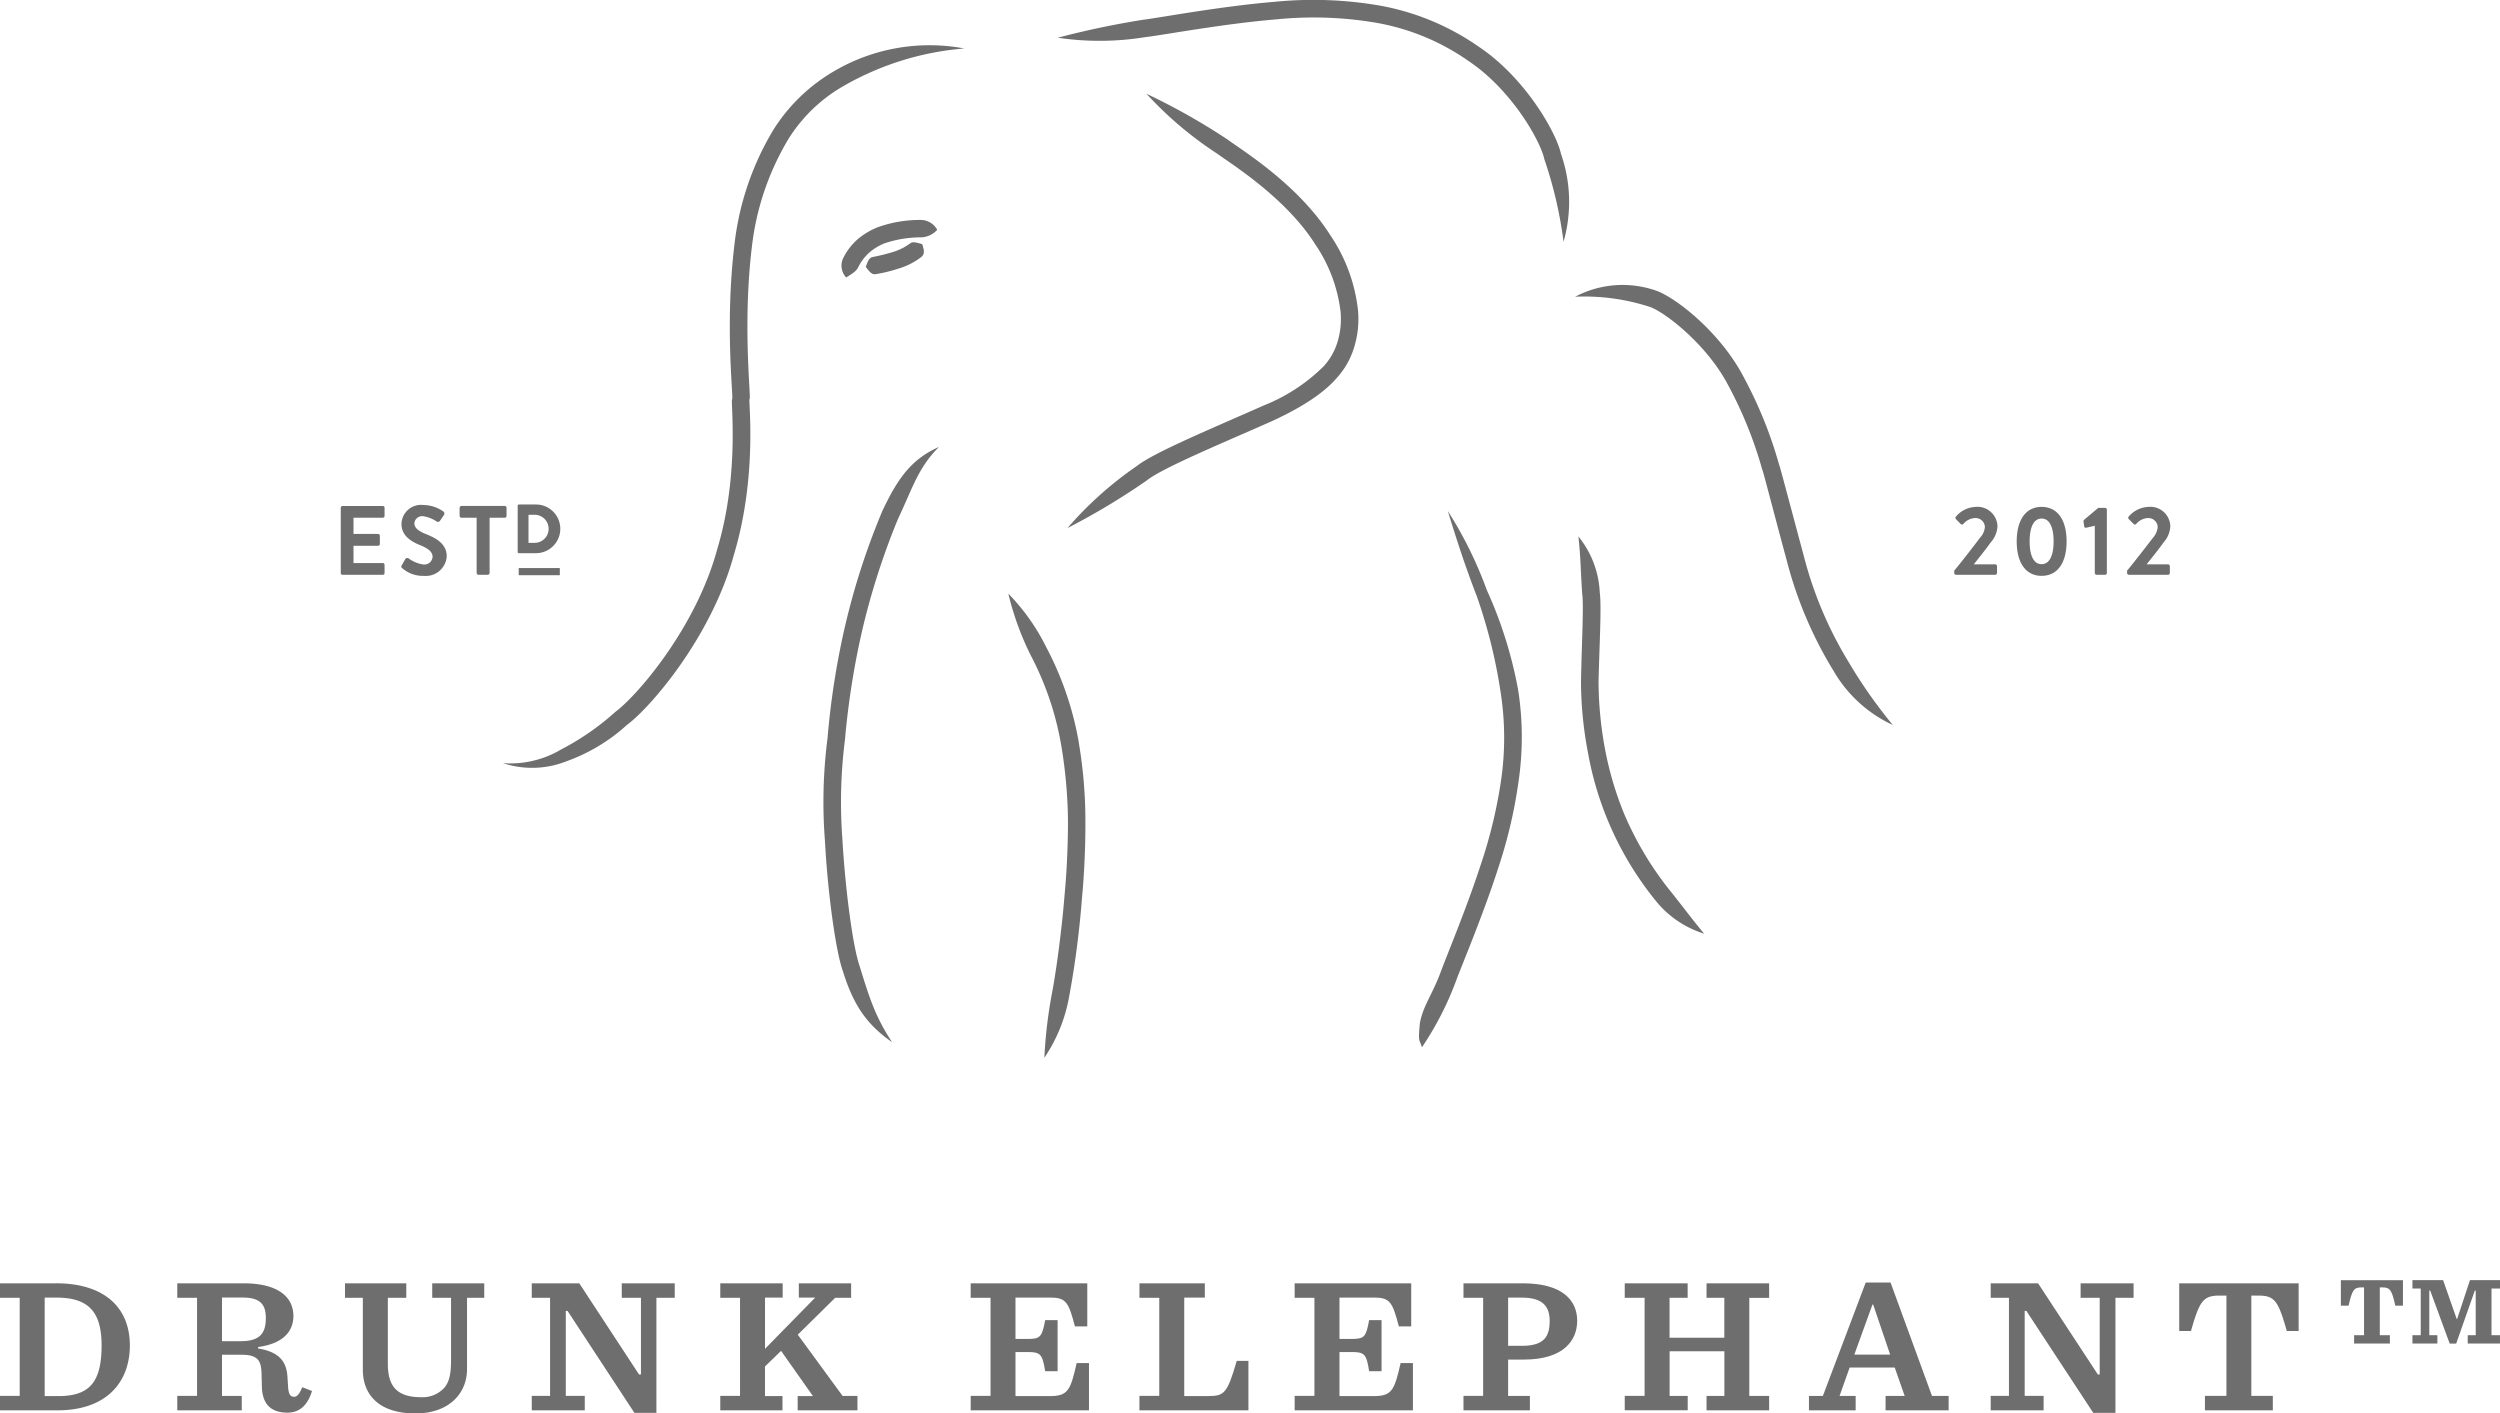 <svg id="full_logomark" xmlns="http://www.w3.org/2000/svg" width="283" height="160" viewBox="0 0 283 160">
  <path id="パス_16" data-name="パス 16" d="M139.5,79.69h.872c.411-1.784.6-2.073,1.475-2.073h.277v5.41H141v.944h4.049v-.944h-1.14v-5.41h.277c.889,0,1.077.289,1.481,2.073h.862V76.8H139.5Z" transform="translate(125.485 68.115)" fill="#6e6e6e" fill-rule="evenodd"/>
  <g id="グループ_14" data-name="グループ 14" transform="translate(273.087 144.912)">
    <path id="パス_17" data-name="パス 17" d="M10.124,1.229V.28h-3.4L5.265,4.7H5.231L3.684.28H.211v.949h.94V6.51H.211v.943H3.035V6.51H2.122V1.457h.1L4.43,7.466h.732L7.275,1.457h.1V6.51H6.469v.943h3.654V6.51h-.96V1.229Z" transform="translate(-0.211 -0.28)" fill="#6e6e6e" fill-rule="evenodd"/>
  </g>
  <path id="パス_18" data-name="パス 18" d="M6.591,89.755H5.058V78.607H6.4c3.629,0,5.1,1.621,5.1,5.419,0,4.221-1.424,5.729-4.906,5.729M6.335,76.99H0v1.638H2.23v11.1H0v1.639H6.5c5.638,0,8.2-3.259,8.2-7.346,0-4.19-2.767-7.035-8.366-7.035m20.947,6.555H25.13v-4.94h2.351c2.01,0,2.611.806,2.611,2.336,0,1.733-.718,2.6-2.81,2.6m5.993,6.29c-.4,0-.589-.263-.659-1.039l-.082-1.3c-.117-1.59-.879-2.733-3.321-3.126V84.2c3.031-.414,4-1.923,4-3.521,0-1.815-1.29-3.691-5.677-3.691H20.068v1.643h2.239v11.1H20.068V91.37h7.3V89.736H25.13v-4.66h2.222c1.888,0,2.234.7,2.256,2.233l.035,1.328c.034,2.147,1.152,2.992,2.892,2.992,1.507,0,2.343-1,2.784-2.449l-1.1-.431c-.329.785-.589,1.087-.944,1.087M48.928,78.629h2.13v7.035c0,1.6-.195,2.583-.887,3.276a3.325,3.325,0,0,1-2.5.94c-2.477,0-3.767-1-3.767-3.738V78.629h2.087V76.987H39.054v1.643h2.018v8.122c0,3,1.992,4.966,5.954,4.966,3.876,0,5.841-2.341,5.841-5V78.629h1.949V76.987H48.928Z" transform="translate(0 68.283)" fill="#6e6e6e" fill-rule="evenodd"/>
  <path id="パス_19" data-name="パス 19" d="M41.881,78.629h2.17v8.679h-.217L37.07,76.988H31.691v1.641h2.072v11.1H31.691v1.638h6V89.731H35.542V80.112h.2l7.569,11.541H45.8V78.629h2.075V76.988h-6Z" transform="translate(28.505 68.284)" fill="#6e6e6e" fill-rule="evenodd"/>
  <path id="パス_20" data-name="パス 20" d="M51.7,82.8l4.232-4.173h1.806V76.989h-5.92V78.6h1.855l-5.683,5.8V78.6h2V76.989H42.926v1.638h2.236v11.1H42.926v1.638h7.041V89.752H47.988V86.4l1.819-1.768,3.607,5.117H51.688v1.617h6.767V89.732H56.77Z" transform="translate(38.609 68.285)" fill="#6e6e6e" fill-rule="evenodd"/>
  <path id="パス_21" data-name="パス 21" d="M66.73,89.755H62.824V84.768h1.39c1.429,0,1.659.224,1.971,2.168h1.407V81.159H66.185c-.36,1.9-.542,2.126-1.971,2.126h-1.39V78.607h4c1.758,0,2.027.6,2.728,3.255h1.4V76.987h-13.2v1.642H60v11.1H57.753v1.634h13.39V86.013H69.749c-.684,3.018-.948,3.742-3.018,3.742m18.006,0h-2.81V78.605h2.33V76.989h-7.4v1.642H79.1v11.1H76.855V91.37H89.192v-5.6H87.871c-1.048,3.582-1.381,3.979-3.135,3.979m18.662,0H99.5V84.768h1.377c1.45,0,1.68.224,1.979,2.168h1.407V81.159h-1.407c-.347,1.9-.528,2.126-1.979,2.126H99.5V78.607h4c1.75,0,2.018.6,2.72,3.255h1.4V76.987H94.426v1.642h2.238v11.1H94.426v1.634h13.389V86.013h-1.394c-.693,3.018-.948,3.742-3.023,3.742m16.756-5.69h-1.563V78.608h1.563c2.46,0,3.139,1.09,3.139,2.642,0,1.729-.593,2.815-3.139,2.815m.069-7.078h-6.686V78.63h2.226v11.1h-2.226v1.634h7.517V89.734h-2.464V85.621h1.784c4.538,0,6.036-2.207,6.036-4.393,0-2.315-1.671-4.242-6.188-4.242" transform="translate(52.129 68.283)" fill="#6e6e6e" fill-rule="evenodd"/>
  <path id="パス_22" data-name="パス 22" d="M106.086,78.628H108.1v4.522h-6.2V78.628h2.049V76.987H96.828v1.641h2.247v11.1H96.828v1.634h7.128V89.733h-2.049V84.677h6.2v5.056h-2.019v1.634h7.084V89.733h-2.243v-11.1h2.243V76.987h-7.084Z" transform="translate(87.093 68.283)" fill="#6e6e6e" fill-rule="evenodd"/>
  <path id="パス_23" data-name="パス 23" d="M112.946,85.1,115,79.431h.077L117,85.1Zm4.1-8.161h-2.809l-4.851,12.838h-1.577V91.41h5.288V89.777h-1.823l1.143-3.216h5.1l1.126,3.216h-2.16V91.41h7.139V89.777h-1.887Z" transform="translate(96.964 68.24)" fill="#6e6e6e" fill-rule="evenodd"/>
  <path id="パス_24" data-name="パス 24" d="M128.667,78.629h2.162v8.679h-.209l-6.767-10.32H118.49v1.641h2.066v11.1H118.49v1.638h5.99V89.731h-2.143V80.112h.191L130.1,91.653h2.511V78.629h2.053V76.988h-5.994Z" transform="translate(106.857 68.284)" fill="#6e6e6e" fill-rule="evenodd"/>
  <path id="パス_25" data-name="パス 25" d="M218.978,150.67h1.33c.966-3.393,1.377-4.01,3.234-4.01h.779v11.356h-2.434v1.634h7.686v-1.634h-2.434V146.66h.8c1.858,0,2.253.617,3.217,4.01h1.34v-5.4H218.978ZM198.354,64.86v-.767a.225.225,0,0,0-.23-.212h-2.4c.591-.746,1.438-1.8,1.915-2.479a3.022,3.022,0,0,0,.766-1.8,2.272,2.272,0,0,0-2.515-2.221,3.084,3.084,0,0,0-2.19,1.1.2.2,0,0,0,.008.289l.524.539a.208.208,0,0,0,.308,0,1.861,1.861,0,0,1,1.251-.66,1.06,1.06,0,0,1,1.19,1.013,2.082,2.082,0,0,1-.575,1.237c-.736.988-2.153,2.811-2.9,3.7v.262a.222.222,0,0,0,.217.207h4.4a.228.228,0,0,0,.23-.207M203.4,58.7c.875,0,1.357.936,1.357,2.582s-.481,2.583-1.357,2.583-1.355-.932-1.355-2.583.489-2.582,1.355-2.582m0,6.485c1.8,0,2.828-1.466,2.828-3.9s-1.03-3.906-2.828-3.906c-1.783,0-2.819,1.47-2.819,3.906s1.036,3.9,2.819,3.9m5.037-5.444.983-.224V64.86a.213.213,0,0,0,.211.207h.962a.205.205,0,0,0,.194-.207V57.707a.214.214,0,0,0-.194-.219h-.779L208.2,58.85a.217.217,0,0,0-.051.2l.074.547a.184.184,0,0,0,.217.146m9.53-.141a2.26,2.26,0,0,0-2.507-2.22,3.1,3.1,0,0,0-2.213,1.1.208.208,0,0,0,.03.289l.53.539a.2.2,0,0,0,.3,0,1.851,1.851,0,0,1,1.243-.659,1.056,1.056,0,0,1,1.187,1.013,2.12,2.12,0,0,1-.555,1.237c-.758.988-2.17,2.811-2.911,3.7v.262a.219.219,0,0,0,.226.207h4.394a.22.22,0,0,0,.223-.207v-.767a.218.218,0,0,0-.223-.212h-2.407c.589-.746,1.447-1.8,1.915-2.479a2.941,2.941,0,0,0,.766-1.8M66.739,8.04a19.986,19.986,0,0,0-6.825,6.532,32.082,32.082,0,0,0-4.473,13.016c-1.139,9.33-.078,17.647-.278,17.626s.91,8.4-1.7,17.012C51.086,70.988,44.5,78.688,41.944,80.589a29.394,29.394,0,0,1-6.153,4.26,11.247,11.247,0,0,1-6.565,1.539,10.518,10.518,0,0,0,7.141-.194,20.389,20.389,0,0,0,6.88-4.121C46,80.042,52.882,71.975,55.368,62.8c2.737-9.11,1.593-17.712,1.776-17.634.195,0-.823-8.4.268-17.293A30.434,30.434,0,0,1,61.591,15.65a17.77,17.77,0,0,1,6.153-5.894A32.683,32.683,0,0,1,81.449,5.487,21.343,21.343,0,0,0,66.739,8.04M101.976,4.2c2.212-.267,8.791-1.509,14.805-2.009a42.2,42.2,0,0,1,11.376.4,26.02,26.02,0,0,1,10.31,4.273c4.971,3.307,8.215,9.127,8.639,11.149a47.612,47.612,0,0,1,2.179,9.352,16.469,16.469,0,0,0-.3-9.972c-.485-2.289-4-8.6-9.37-12.154A28.315,28.315,0,0,0,128.53.64,44.213,44.213,0,0,0,116.63.2c-6.2.517-12.752,1.759-14.944,2.039A97.807,97.807,0,0,0,92.03,4.27a32.146,32.146,0,0,0,9.946-.073m21.649,38.572a8.995,8.995,0,0,0,2-3.609,10.833,10.833,0,0,0,.39-4.04,18.757,18.757,0,0,0-3.079-8.412C119.3,20.922,113,17.081,111.163,15.736a73.6,73.6,0,0,0-9.094-5.122,41.772,41.772,0,0,0,7.963,6.752c1.862,1.337,7.916,5.117,11.22,10.408a17.077,17.077,0,0,1,2.788,7.5,8.93,8.93,0,0,1-.316,3.342,7.107,7.107,0,0,1-1.593,2.845,20.217,20.217,0,0,1-6.794,4.441c-5.794,2.573-12.463,5.329-14.394,6.877a40.992,40.992,0,0,0-7.816,7,79.334,79.334,0,0,0,8.894-5.333c1.78-1.44,8.18-4.083,14.169-6.735,2.962-1.349,5.806-3.026,7.435-4.941" transform="translate(27.71 0)" fill="#6e6e6e" fill-rule="evenodd"/>
  <path id="パス_26" data-name="パス 26" d="M59.272,13.218a14.15,14.15,0,0,0-5.032.832A8.537,8.537,0,0,0,52.2,15.227,6.868,6.868,0,0,0,50.3,17.658a1.979,1.979,0,0,0,.394,2.073c.754-.483,1.157-.7,1.412-1.255a5.411,5.411,0,0,1,1.36-1.7,6.484,6.484,0,0,1,1.529-.9,12.888,12.888,0,0,1,4.252-.689A2.583,2.583,0,0,0,61,14.33a2.141,2.141,0,0,0-1.723-1.112" transform="translate(45.093 11.682)" fill="#6e6e6e" fill-rule="evenodd"/>
  <path id="パス_27" data-name="パス 27" d="M84.932,14.637A6.348,6.348,0,0,1,83,15.62a22.338,22.338,0,0,1-2.343.581c-.372.069-.537.436-.775,1.108.411.582.7.888,1.091.837A16.909,16.909,0,0,0,83.62,17.5a7.72,7.72,0,0,0,2.6-1.345c.338-.319.277-.759.039-1.419-.7-.186-1.061-.293-1.33-.095M81.707,45.066A80.973,80.973,0,0,0,77.25,59.253a89.949,89.949,0,0,0-1.7,11.419,56.566,56.566,0,0,0-.294,11.605C75.571,88.227,76.5,94.865,77.276,97c1.213,3.957,2.776,6.126,5.586,8.087-1.879-2.858-2.542-4.91-3.677-8.617-.718-2-1.606-8.337-1.952-14.356a56.068,56.068,0,0,1,.286-11.23A91.959,91.959,0,0,1,79.2,59.693a81.679,81.679,0,0,1,4.33-13.847c1.676-3.535,2.239-5.721,4.629-8.143-3.213,1.418-4.746,3.72-6.456,7.363M104,71.175A36.413,36.413,0,0,0,100.3,60.35a23.515,23.515,0,0,0-4.283-6.04,32.657,32.657,0,0,0,2.533,6.975,34.28,34.28,0,0,1,3.464,10.247,54.566,54.566,0,0,1,.754,8.475s.035,4.078-.4,8.591c-.364,4.513-1.091,9.372-1.417,10.971a53.987,53.987,0,0,0-.857,7.281,17.981,17.981,0,0,0,2.806-6.915,105.8,105.8,0,0,0,1.455-11.173c.438-4.565.386-8.773.386-8.768a52.954,52.954,0,0,0-.749-8.82m47.375,14.507a54.582,54.582,0,0,0,2.395-10.04,34.542,34.542,0,0,0-.03-10.411A48.268,48.268,0,0,0,150.18,53.9a45.378,45.378,0,0,0-4.413-8.946c1.031,3.363,2,6.341,3.283,9.648a59.366,59.366,0,0,1,2.706,10.937,33.427,33.427,0,0,1,.048,9.842,54.881,54.881,0,0,1-2.339,9.7c-1.628,5-3.889,10.346-4.551,12.187-.918,2.435-1.979,3.768-2.312,5.682-.208,2.195-.056,1.759.238,2.708a35.6,35.6,0,0,0,3.919-7.682c.676-1.793,2.936-7.161,4.612-12.286m44.768-16.515a55.76,55.76,0,0,1-5.011-7.143,43.96,43.96,0,0,1-5.1-12.135c-1.424-5.26-2.7-10.161-2.749-10.152a48.261,48.261,0,0,0-4.009-9.933c-2.668-5.134-7.766-9.07-9.956-9.815a11.5,11.5,0,0,0-9.133.7,23.932,23.932,0,0,1,8.427,1.142c1.607.522,6.466,4.177,8.933,8.945a46.381,46.381,0,0,1,3.828,9.519c.057-.022,1.277,4.768,2.732,10.131a45.723,45.723,0,0,0,5.356,12.657,15.006,15.006,0,0,0,6.679,6.083M174.782,92.8c-1.53-1.845-2.4-3.065-4.054-5.117a37.155,37.155,0,0,1-4.988-8.42,37.887,37.887,0,0,1-2.17-7.311,42.58,42.58,0,0,1-.741-7.613c.087-4.009.355-8.587.139-10.139a10.781,10.781,0,0,0-2.421-6.367c.268,2.38.247,3.846.433,6.492.191,1.436-.069,5.811-.138,10.019a43.532,43.532,0,0,0,.792,7.979,36.872,36.872,0,0,0,7.548,16.6,11.351,11.351,0,0,0,5.6,3.875M25.406,51.964V51.05a.2.2,0,0,0-.195-.207H21.89V48.89h2.767a.209.209,0,0,0,.217-.207v-.927a.215.215,0,0,0-.217-.207H21.89V45.713h3.321a.2.2,0,0,0,.195-.211V44.6a.2.2,0,0,0-.195-.216H20.647a.209.209,0,0,0-.2.216v7.367a.208.208,0,0,0,.2.211h4.564a.2.2,0,0,0,.195-.211m4.419-.956a3.632,3.632,0,0,1-1.689-.69.267.267,0,0,0-.386.078l-.394.694c-.1.177-.065.232.048.327a3.532,3.532,0,0,0,2.459.875,2.372,2.372,0,0,0,2.581-2.212c0-1.431-1.251-2.078-2.343-2.514-.905-.366-1.32-.715-1.32-1.246a.882.882,0,0,1,.987-.78,3.614,3.614,0,0,1,1.55.612.294.294,0,0,0,.39-.133l.429-.634a.283.283,0,0,0-.074-.38,3.975,3.975,0,0,0-2.23-.733,2.219,2.219,0,0,0-2.512,2.138c0,1.306,1.043,1.979,2.1,2.4.94.38,1.421.771,1.421,1.336a.93.93,0,0,1-1.014.858m4.292-5.294h1.71v6.251a.221.221,0,0,0,.212.212h1.035a.227.227,0,0,0,.221-.212V45.714h1.71a.206.206,0,0,0,.208-.211V44.6a.213.213,0,0,0-.208-.22H34.117a.223.223,0,0,0-.216.22V45.5a.216.216,0,0,0,.216.211M41.7,45.38h.758a1.59,1.59,0,0,1,0,3.177H41.7Zm-1.091,4.346h1.936a2.755,2.755,0,1,0,0-5.51H40.613a.145.145,0,0,0-.138.151v5.212a.144.144,0,0,0,.138.147Z" transform="translate(18.126 12.893)" fill="#6e6e6e" fill-rule="evenodd"/>
  <path id="パス_28" data-name="パス 28" d="M30.923,34.888h4.651v-.809H30.923Z" transform="translate(27.797 30.225)" fill="#6e6e6e" fill-rule="evenodd"/>
</svg>
